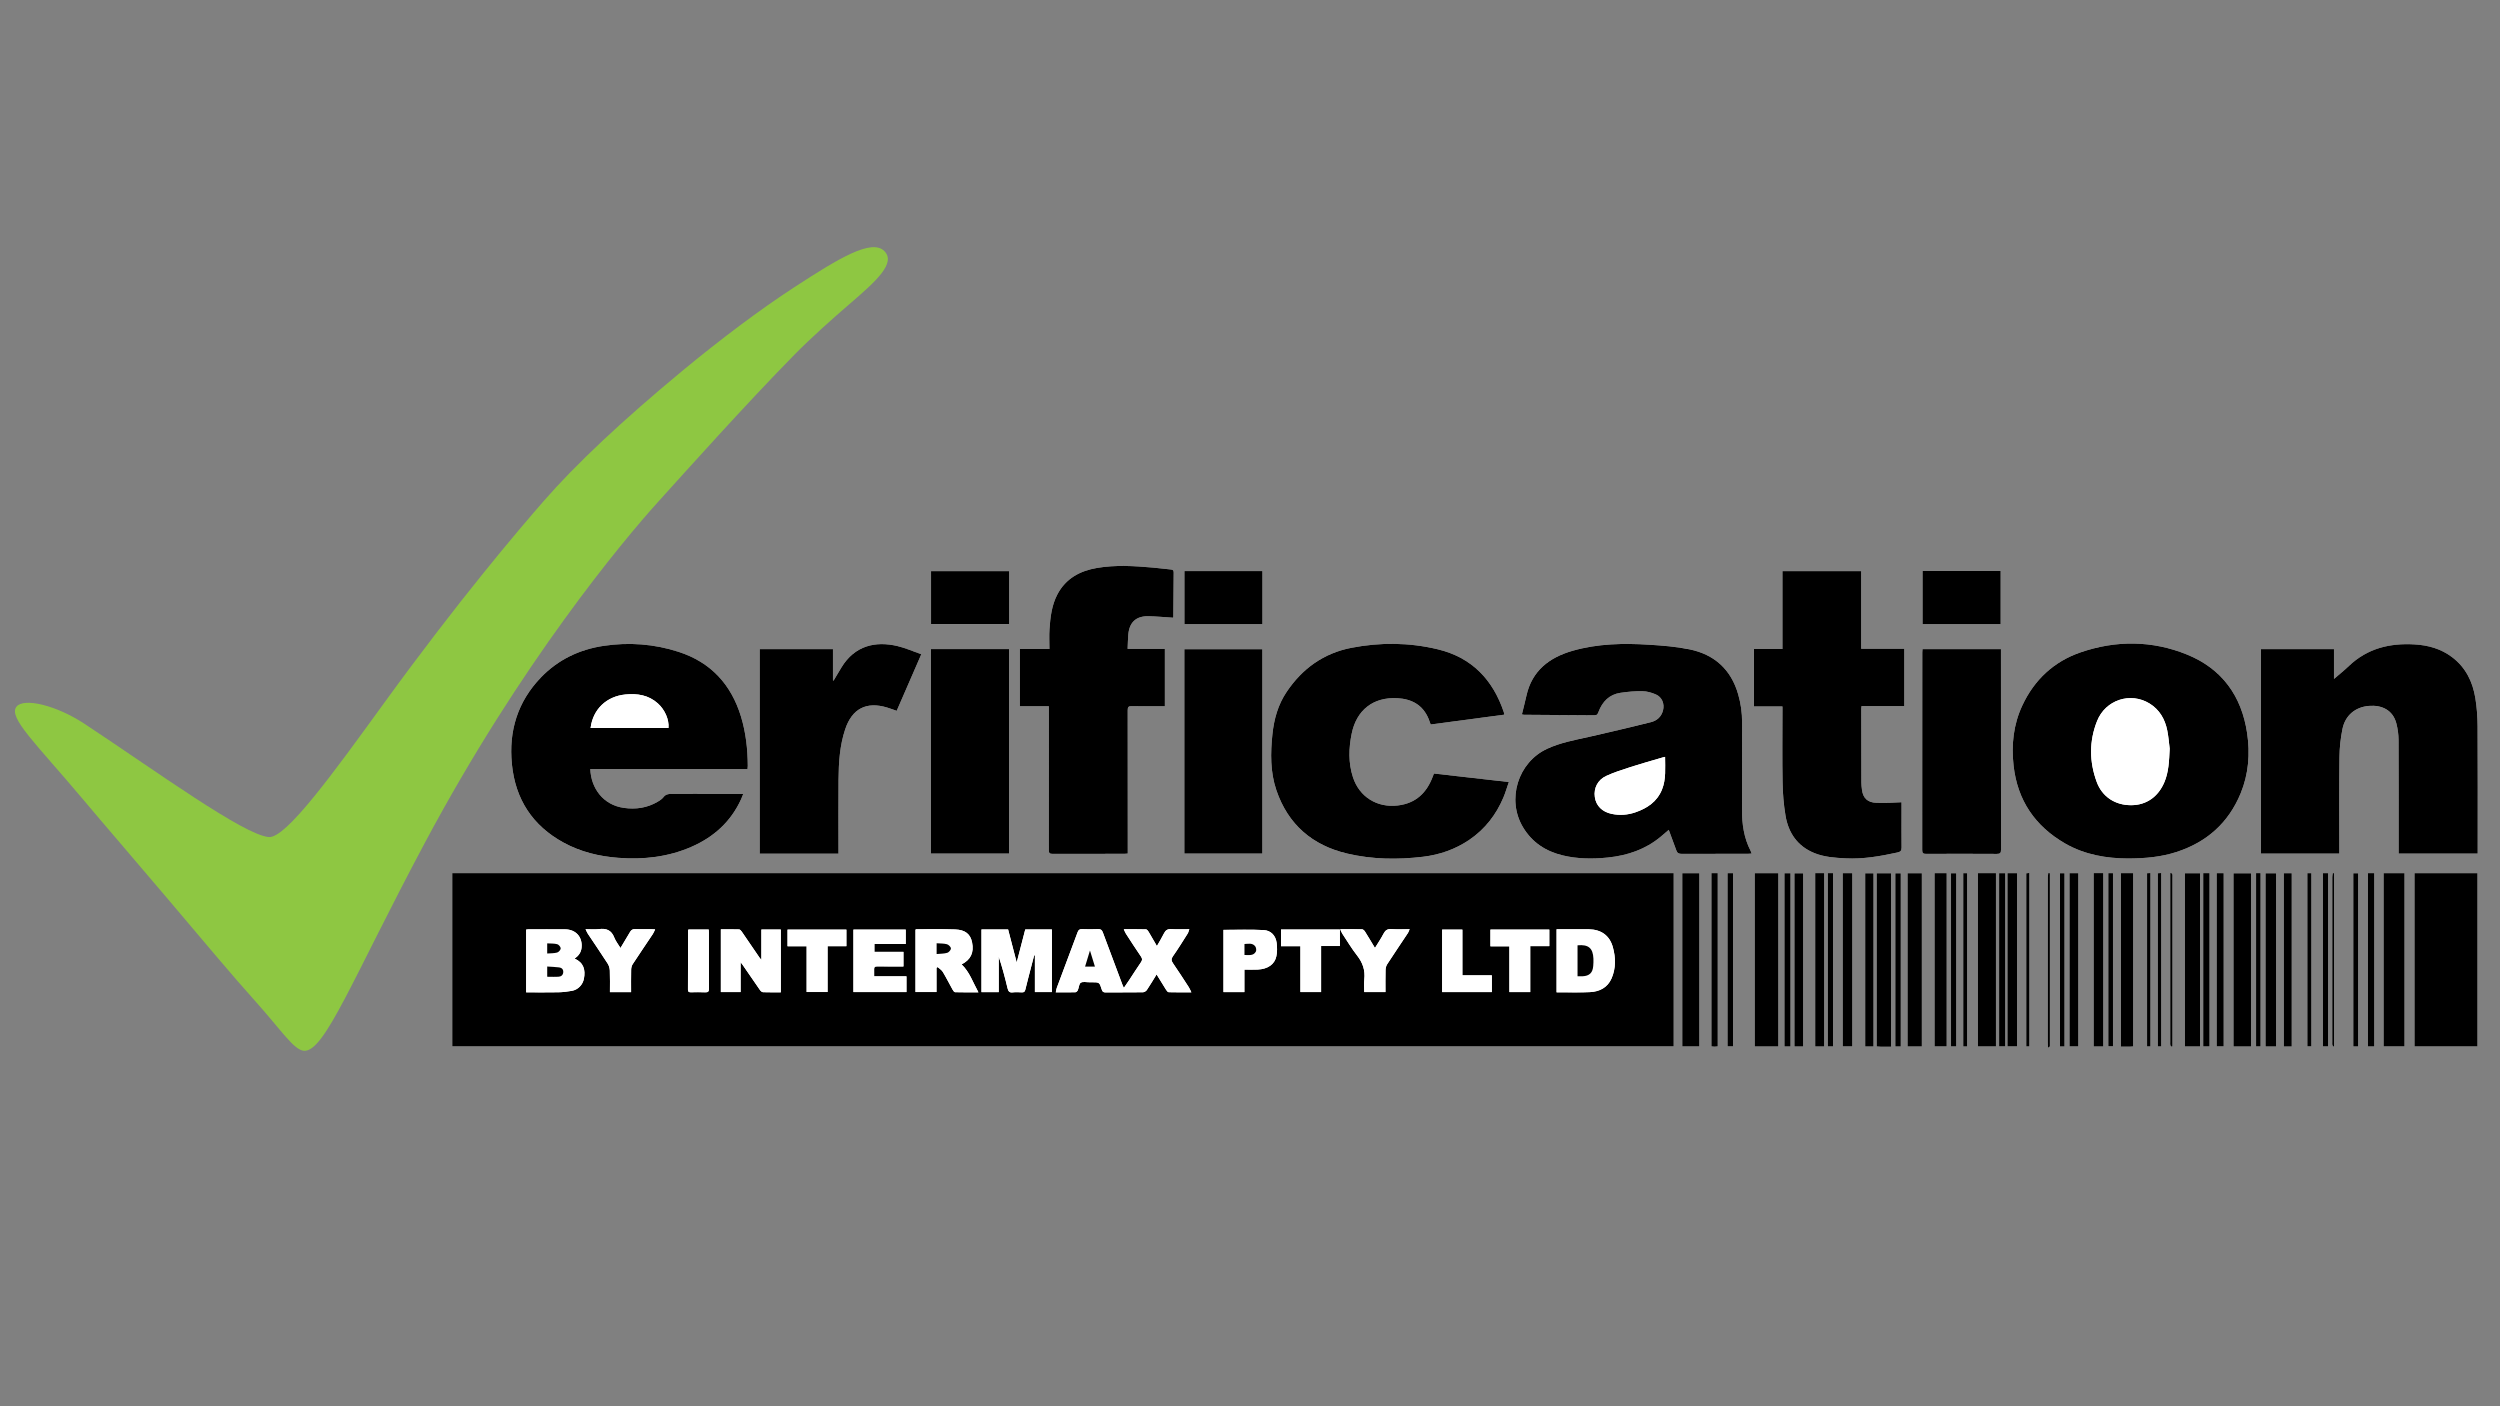 <?xml version="1.0" encoding="UTF-8"?>
<svg id="Layer_2" data-name="Layer 2" xmlns="http://www.w3.org/2000/svg" viewBox="0 0 1920 1080">
  <rect x="0" y="0" width="1920" height="1080" fill="#808080" stroke="none"/>
  <defs>
    <style>
      .cls-1 {
        fill: #8ec742;
      }

      .cls-1, .cls-2, .cls-3 {
        stroke-width: 0px;
      }

      .cls-2 {
        fill: #000;
      }

      .cls-3 {
        fill: #fff;
      }
    </style>
  </defs>
  <g>
    <path class="cls-3" d="M347.32,670.59v133.06h938.08v-133.06H347.32ZM1168.82,548.63c.8.17,1.15.31,1.5.31,18.08.13,36.15.22,54.23.4,1.98.02,2.51-1.07,3.07-2.56,2.96-7.93,8.25-13.42,16.87-14.7,5.61-.83,11.34-1.34,17-1.25,3.44.06,7.04,1.12,10.24,2.51,4.7,2.05,6.76,7.24,5.46,12.22-1.28,4.91-4.65,7.91-9.4,9.08-15.78,3.87-31.58,7.73-47.44,11.26-10.86,2.42-21.81,4.4-32.03,9.09-22.57,10.36-31.44,39.04-18.62,60.39,7,11.66,17.47,18.44,30.49,21.57,11.43,2.75,23.01,2.82,34.61,1.63,15.01-1.54,28.85-6.18,40.62-16,2.19-1.82,4.33-3.69,6.17-5.26,2,5.4,4,10.67,5.9,15.98.72,2.01,2.01,2.47,4.05,2.46,16.96-.08,33.91-.04,50.87-.05.88,0,1.75-.1,2.85-.17-.35-.93-.52-1.55-.81-2.11-5.18-9.98-6.65-20.7-6.61-31.78.08-22.28-.05-44.57.07-66.85.04-7.37-.98-14.51-3.01-21.57-5.49-19.11-18.29-30.63-37.45-34.56-10.21-2.09-20.74-2.91-31.17-3.55-19.68-1.21-39.38-.83-58.49,4.65-17.77,5.1-31.17,15.18-35.48,34.41-1.07,4.8-2.31,9.56-3.5,14.44ZM1842.16,655.59h60.72c0-1.24,0-2.33,0-3.42,0-31.47.1-62.93-.08-94.4-.04-7.17-.57-14.42-1.71-21.49-2.04-12.65-7.38-23.67-17.94-31.61-8.53-6.42-18.31-9.15-28.8-9.75-18.97-1.08-36.21,3.03-50.4,16.58-3.82,3.64-7.98,6.93-11.45,9.93v-22.87h-56.04v157.01h60.16c0-1.23,0-2.33,0-3.43,0-23.6-.17-47.2.1-70.8.08-7.15.88-14.39,2.29-21.4,2.1-10.43,9.81-16.94,20.42-17.79,9.49-.76,18.32,2.94,21.03,13.62,1.02,4.04,1.62,8.29,1.64,12.45.14,27.91.07,55.81.07,83.72,0,1.12,0,2.23,0,3.66ZM574.11,590.62c.08-1.05.18-1.69.18-2.33-.07-12.87-1.45-25.6-5.21-37.93-7.52-24.66-23.16-41.71-47.94-49.74-18.73-6.07-37.98-7.5-57.41-4.62-18.65,2.77-35.07,10.55-48.25,24.24-17.93,18.62-24.85,41.11-22.34,66.61,2.66,26.99,15.79,47.23,39.69,60.28,13.11,7.16,27.3,10.57,42.11,11.7,19.42,1.48,38.31-.65,56.29-8.55,17.08-7.51,30.11-19.3,37.93-36.46.56-1.22,1.01-2.48,1.65-4.04-1.54,0-2.56,0-3.58,0-17.24,0-34.48.05-51.71-.05-2.52-.01-4.39.44-6.02,2.55-1.1,1.43-2.77,2.52-4.36,3.45-8.06,4.75-16.82,6.03-25.98,4.75-16.1-2.26-25.28-15.29-25.81-29.85h120.76ZM1634.01,659.32c13.98-.02,25.96-1.23,37.56-5,23.21-7.54,39.89-22.34,49.23-44.99,6.14-14.9,7.33-30.51,4.98-46.31-4.24-28.49-19.3-49.39-46.08-60.29-26.78-10.9-54.49-11.1-81.81-1.72-20.57,7.07-35.52,21.06-44.76,40.83-6.84,14.64-8.46,30.15-6.71,46.05,2.95,26.73,16.52,46.63,39.68,59.95,15.35,8.83,32.3,11.4,47.91,11.48ZM1155.16,548.89c-.08-.78-.04-1.35-.2-1.85-8.41-25.03-24.6-42.09-50.73-48.37-21.95-5.27-44.16-5.45-66.31-1.16-21.41,4.15-37.78,15.99-49.84,33.94-6.56,9.77-9.63,20.8-10.85,32.37-1.53,14.53-1.71,29.14,3.03,43.07,8.93,26.27,27.58,42.38,54.46,48.67,19.13,4.47,38.59,4.77,58.06,2.45,12.92-1.54,24.95-5.73,35.75-13.09,12.01-8.18,20.54-19.24,26.14-32.57,1.56-3.72,2.69-7.63,4.11-11.74-19.59-2.23-38.53-4.38-57.51-6.54-.31.8-.55,1.39-.77,2-4.67,12.69-13.03,20.87-27,22.53-15.84,1.88-29.49-6.53-34.43-21.68-3.6-11.05-3.27-22.3-.96-33.54,3.72-18.08,16.53-28.09,34.88-27.17,11.16.56,19.78,5.16,24.22,15.98.56,1.36,1.02,2.75,1.56,4.22,18.84-2.51,37.55-5.01,56.39-7.52ZM1368.9,498.42h-21.88v44.12h21.88c0,1.43,0,2.55,0,3.66,0,18.26-.23,36.52.1,54.77.15,8.48.85,17.03,2.25,25.38,2.24,13.35,9.24,23.59,22.2,28.82,7.65,3.09,15.82,3.62,23.97,4.04,13.51.69,26.65-1.63,39.76-4.5,2.32-.51,3.25-1.36,3.22-3.8-.12-8.61-.04-17.23-.04-25.84,0-2.97,0-5.93,0-8.96-3.45.16-6.61.37-9.78.44-3.18.07-6.37.08-9.56-.01-6.61-.21-10.21-3.48-11.04-9.98-.24-1.85-.45-3.72-.46-5.59-.06-18.82-.07-37.64-.08-56.46,0-.63.1-1.25.19-2.2h32.85v-44.1h-33.12v-59.59h-60.47v59.79ZM805.51,542.39c0,1.56,0,2.76,0,3.95,0,35.48.02,70.97-.05,106.45,0,2.31.59,3.01,2.96,3,18.36-.09,36.72-.05,55.08-.06.81,0,1.62-.11,2.62-.17v-3.85c0-35.39.02-70.78-.05-106.17,0-2.38.49-3.28,3.07-3.2,6.27.19,12.55.06,18.83.06h6.64v-44.09h-28.6c.18-3.92.21-7.55.54-11.14.84-9.25,6-14.06,15.3-13.9,6.33.1,12.65.73,19.1,1.14.02-.08.16-.44.16-.79.09-11.32.13-22.65.28-33.97.02-1.84-.9-2.15-2.37-2.3-4.56-.45-9.11-1.05-13.67-1.45-14.28-1.25-28.58-2.15-42.82.27-13.16,2.24-24.08,8.1-30.5,20.4-4.33,8.3-5.38,17.46-6.02,26.61-.34,4.92-.06,9.88-.06,15.23h-22.73v43.98h22.29ZM583.43,498.53v157.06h60.52c0-1.13,0-2.13,0-3.14,0-17.88-.11-35.77.04-53.65.11-13.11.91-26.19,5.12-38.77,5.29-15.8,16.29-21.45,32.18-16.64,2.39.72,4.73,1.62,7.36,2.53,6.23-14.33,12.4-28.51,18.9-43.45-6.36-2.22-12.27-4.89-18.46-6.34-16.58-3.87-32.64-.5-42.92,16.54-2,3.32-3.99,6.66-5.98,9.99-.16-.02-.33-.04-.49-.05v-24.08h-56.28ZM1476.45,498.53c-.06.99-.15,1.81-.15,2.63,0,50.57.01,101.14-.06,151.71,0,2.42.79,2.93,3.04,2.92,18.08-.08,36.17-.1,54.25.02,2.63.02,3.25-.76,3.24-3.3-.07-50.29-.05-100.58-.05-150.86,0-1,0-2,0-3.11h-60.28ZM715,498.5v157.05h59.93v-157.05h-59.93ZM909.58,655.55h59.91v-156.95h-59.91v156.95ZM1854.32,670.6v133.06h48.4v-133.06h-48.4ZM1476.51,438.53v40.76h60v-40.76h-60ZM1365.77,803.69v-133.08h-18.15v133.08h18.15ZM775.05,438.64h-60.01v40.63h60.01v-40.63ZM909.63,438.59v40.66h59.92v-40.66h-59.92ZM1830.59,670.6v133.05h16.09v-133.05h-16.09ZM1728.8,803.72v-133.03h-13.5v133.03h13.5ZM1519.02,670.57v133.11h13.87v-133.11h-13.87ZM1305.11,670.63h-13.13v133.03h13.13v-133.03ZM1689.63,803.69v-133.03h-11.63v133.03h11.63ZM1452.36,803.87v-133.21h-11.09v133.03c1.08.07,1.99.16,2.9.17,2.69.02,5.38,0,8.19,0ZM1475.98,803.7v-133.05h-11v133.05h11ZM1628.85,670.55v133.31c2.41,0,4.64.01,6.86,0,.82,0,1.64-.1,2.56-.16v-133.14h-9.42ZM1485.72,670.58v133.07h9.34v-133.07h-9.34ZM1748.05,803.72v-133.04h-8.14v133.04h8.14ZM1607.92,670.54v133.16h7.42v-133.16h-7.42ZM1415.19,670.59v133.07h7.39v-133.07h-7.39ZM1541.7,670.59v133.07h7.39v-133.07h-7.39ZM1384.83,803.72v-133.03h-6.72v133.03h6.72ZM1394.07,670.56v133.14h6.92v-133.14h-6.92ZM1589.36,670.6v133.05h6.8v-133.05h-6.8ZM1438.87,803.71v-133.01h-6.4v133.01h6.4ZM1760.06,803.74v-133.11h-6.11v133.11h6.11ZM1702.39,670.59v133.05h5.41v-133.05h-5.41ZM1692.06,670.57v133.11h4.88v-133.11h-4.88ZM1375.13,803.7v-133.05h-4.69v133.05h4.69ZM1314.35,670.57v133.11c.88.07,1.61.18,2.34.18.82,0,1.63-.11,2.54-.18v-133.1h-4.88ZM1535.31,670.61v133.03h4.75v-133.03h-4.75ZM1818.56,670.57v133.12h4.89v-133.12h-4.89ZM1784.03,670.58v133.07h3.98v-133.07h-3.98ZM1459.8,803.71v-133.02h-4.21v133.02h4.21ZM1403.74,670.56v133.12h4.01v-133.12h-4.01ZM1502.42,803.68v-133.02h-4.04v133.02h4.04ZM1326.73,670.59v133.04h4.22v-133.04h-4.22ZM1585.56,803.71v-133.07h-3.51v133.07h3.51ZM1732.66,670.56v133.12h3.48v-133.12h-3.48ZM1811.09,803.69v-133.02h-3.77v133.02h3.77ZM1619.17,670.58v133.03h3.6v-133.03h-3.6ZM1772.03,670.6v133.04h3.12v-133.04h-3.12ZM1507.76,803.7h3.03v-133.1h-3.03v133.1ZM1558.59,803.69v-133.27c-.97.11-1.74.19-2.44.27v133h2.44ZM1651.57,803.66v-133.16c-1,.05-1.78.08-2.63.12v133.04h2.63ZM1659.85,803.66v-133.19c-.99.06-1.78.11-2.67.17v133.02h2.67ZM1667.39,670.34c-.22.09-.44.19-.66.28v3.29c0,42.12,0,84.25,0,126.37,0,.84-.09,1.71.08,2.52.09.43.65.76,1,1.13.22-.09.45-.19.67-.28v-3.01c0-42.31,0-84.62,0-126.93,0-.75.1-1.53-.08-2.23-.11-.43-.66-.76-1.01-1.13ZM1574.32,670.67c-.4-.09-.8-.19-1.2-.28-.15,1.16-.43,2.32-.43,3.49-.02,42.14-.02,84.28-.02,126.42,0,.84.01,1.69.07,2.52.04.66.16,1.32.24,1.98.45-.38.89-.77,1.34-1.15v-132.97ZM1792.55,670.64c-.32-.06-.65-.12-.97-.18-.14,1.04-.39,2.08-.39,3.12-.02,42.33-.02,84.66-.02,126.99,0,.66-.09,1.33.05,1.96.11.47.52.87.79,1.3.18-.08.36-.15.54-.23v-132.97Z"/>
    <path class="cls-2" d="M347.32,670.59h938.08v133.06H347.32v-133.06ZM810.83,762.12c5.35,0,10.21.06,15.07-.07.66-.02,1.57-.88,1.87-1.57.85-1.93.87-4.85,2.27-5.75,1.61-1.03,4.34-.32,6.58-.36.56-.01,1.12,0,1.69,0,6.03,0,6.09-.02,7.84,5.6.5,1.6,1.16,2.22,2.92,2.21,9.55-.09,19.11,0,28.66-.12,1.04-.01,2.44-.84,3.04-1.72,2.59-3.85,4.94-7.86,7.5-12,2.48,4.04,4.79,7.88,7.2,11.66.52.81,1.35,1.99,2.07,2.01,5.57.17,11.15.09,17.44.09-.84-1.68-1.29-2.86-1.96-3.9-3.97-6.11-7.9-12.25-12.04-18.25-1.39-2.01-1.7-3.39-.14-5.6,3.98-5.65,7.6-11.55,11.3-17.39.54-.85.74-1.93,1.26-3.33-4.97,0-9.37.22-13.73-.08-3-.21-4.6.92-5.84,3.5-1.51,3.13-3.38,6.09-5.32,9.52-2.29-3.98-4.25-7.47-6.32-10.89-.48-.8-1.34-1.92-2.05-1.94-5.49-.16-10.98-.09-17.08-.09.72,1.51,1.07,2.53,1.65,3.41,3.81,5.88,7.6,11.78,11.56,17.55,1.16,1.69,1.09,2.84-.05,4.47-3.04,4.37-5.86,8.89-8.8,13.33-1.35,2.04-2.76,4.04-4.29,6.29-.45-.94-.72-1.43-.92-1.95-5.08-13.53-10.19-27.05-15.2-40.61-.69-1.86-1.55-2.66-3.62-2.57-4.11.17-8.25.17-12.36,0-1.96-.08-2.79.68-3.43,2.41-5.29,14.26-10.67,28.49-15.99,42.74-.35.93-.45,1.95-.77,3.4ZM767.02,761.96v-27.31c2.67,8.04,4.82,16.12,6.76,24.24.55,2.32,1.32,3.58,4,3.26,2.3-.28,4.68-.15,7.01-.02,1.65.1,2.33-.6,2.67-2.11.66-2.92,1.43-5.8,2.18-8.7,1.52-5.89,3.07-11.77,4.6-17.66.19.03.37.06.56.09v28.14h13.05v-48.08h-20.45c-2.15,8.3-4.27,16.49-6.57,25.38-2.33-8.94-4.47-17.19-6.6-25.35h-20.45v48.12h13.24ZM599.66,762.09v-48.22h-14.91v23.33c-.68-.81-1.06-1.19-1.35-1.62-4.58-6.71-9.14-13.44-13.76-20.13-.48-.7-1.3-1.62-1.98-1.64-4.65-.15-9.3-.08-14.04-.08v48.16h15.16v-22.94c.74.97,1.1,1.39,1.41,1.84,4.49,6.54,8.96,13.1,13.51,19.6.52.74,1.49,1.59,2.29,1.62,4.47.16,8.95.08,13.68.08ZM441.31,736.2c3.03-2.14,4.9-4.72,5.3-8.17.95-8.26-4.26-14.22-12.61-14.29-9.45-.08-18.9-.02-28.36,0-.53,0-1.05.12-1.56.19v48.19c8.41,0,16.62.11,24.82-.05,3.44-.07,6.9-.49,10.29-1.1,4.76-.85,8.37-4.67,9.26-9.35,1.27-6.71-.12-12.25-7.15-15.41ZM738.51,740.65c7.07-3.64,9.61-9.08,8.05-16.88-1.27-6.35-5.18-9.67-13.01-9.94-9.92-.34-19.85-.14-29.78-.15-.24,0-.48.21-.67.31v47.9h16.12v-18.59l.89-.6c1.35,1.23,3.07,2.24,3.97,3.74,2.65,4.39,4.93,8.99,7.44,13.47.47.84,1.28,2.08,1.96,2.1,5.66.17,11.33.1,17.95.1-4.28-7.72-6.71-15.51-12.92-21.45ZM1195.45,762.1c.99,0,1.82,0,2.64,0,7.67-.03,15.35.22,23-.16,7.35-.36,13.5-3.47,16.59-10.53,3.38-7.74,3.21-15.93,1.02-23.9-2.49-9.05-8.97-13.64-18.4-13.82-3.64-.07-7.28,0-10.92,0-4.65,0-9.29,0-13.92,0v48.4ZM695.59,713.93h-40.15v47.96h40.73v-12.07h-24.82c0-2.11.05-3.79-.01-5.47-.06-1.54.53-2.18,2.13-2.15,3.28.08,6.56.02,9.83.02,3.53,0,7.06,0,10.55,0v-11.19h-22.31v-6.04h24.06v-11.07ZM939.62,714.15v47.77h16.06v-17.28c3.58,0,6.93.13,10.26-.03,7.66-.36,13-3.96,14.3-10.24.68-3.3.66-6.89.22-10.26-.74-5.63-4.42-9.52-9.93-9.82-10.23-.55-20.52-.16-30.92-.16ZM476.53,728.07c-1.8-2.97-3.74-5.35-4.78-8.07-2.17-5.67-6.12-7.18-11.76-6.45-3.16.41-6.42.07-10.28.07.81,1.62,1.2,2.64,1.78,3.52,5.07,7.62,10.24,15.18,15.2,22.87.99,1.53,1.59,3.56,1.66,5.39.21,5.48.08,10.97.08,16.55h16.25c0-5.85-.07-11.53.05-17.21.03-1.41.38-3.01,1.13-4.17,5.1-7.8,10.35-15.5,15.52-23.25.63-.94,1.03-2.04,1.77-3.56-1.47-.07-2.37-.14-3.26-.14-4.02-.01-8.06.12-12.07-.06-1.99-.09-3.07.69-4,2.31-2.28,3.96-4.68,7.85-7.28,12.2ZM1082.6,713.62c-5.16,0-9.56.23-13.93-.08-3.07-.22-4.72.85-6.1,3.51-1.9,3.68-4.26,7.13-6.61,10.98-2.71-4.49-5.11-8.58-7.64-12.59-.48-.76-1.43-1.71-2.19-1.74-5.41-.15-10.83-.08-16.88-.08.71,1.48,1.08,2.57,1.7,3.51,3.71,5.61,7.16,11.42,11.3,16.7,4.33,5.53,6.34,11.38,5.54,18.36-.37,3.19-.06,6.47-.06,9.72h16.3c0-5.79-.09-11.38.06-16.97.04-1.49.46-3.17,1.26-4.4,5.24-8.07,10.65-16.03,15.97-24.06.47-.71.7-1.57,1.28-2.88ZM635.57,726.67h14.46v-12.71h-45.2v12.77h14.66v35.15h16.08v-35.21ZM1189.88,713.92h-45.23v12.85h14.56v35.16h16.01v-35.31h14.65v-12.7ZM998.72,726.68v35.22h15.88v-35.35h14.44v-12.68h-45.23v12.81h14.91ZM1145.73,749.04h-22.62v-35.1h-15.55v47.98h38.17v-12.89ZM528.71,713.87c-.15.42-.27.59-.27.76-.03,15.15-.04,30.29-.09,45.44,0,1.66.75,2.03,2.24,2,3.65-.07,7.3-.16,10.94.03,2.38.12,2.98-.71,2.96-3-.1-14.21-.05-28.42-.06-42.63,0-.82-.09-1.63-.14-2.59h-15.58Z"/>
    <path class="cls-2" d="M1168.82,548.63c1.19-4.88,2.42-9.64,3.5-14.44,4.3-19.23,17.7-29.31,35.48-34.41,19.11-5.48,38.81-5.87,58.49-4.65,10.43.64,20.96,1.46,31.17,3.55,19.16,3.93,31.97,15.45,37.45,34.56,2.03,7.05,3.05,14.2,3.01,21.57-.12,22.28.01,44.57-.07,66.85-.04,11.09,1.43,21.81,6.61,31.78.29.56.46,1.18.81,2.11-1.1.07-1.97.17-2.85.17-16.96,0-33.92-.03-50.87.05-2.05,0-3.33-.46-4.05-2.46-1.9-5.31-3.9-10.58-5.9-15.98-1.83,1.57-3.98,3.44-6.17,5.26-11.77,9.81-25.61,14.45-40.62,16-11.61,1.19-23.19,1.12-34.61-1.63-13.02-3.13-23.49-9.91-30.49-21.57-12.82-21.35-3.95-50.02,18.62-60.39,10.22-4.69,21.16-6.67,32.03-9.09,15.86-3.54,31.66-7.39,47.44-11.26,4.75-1.17,8.12-4.17,9.4-9.08,1.3-4.98-.76-10.17-5.46-12.22-3.19-1.39-6.8-2.45-10.24-2.51-5.66-.1-11.39.41-17,1.25-8.61,1.28-13.9,6.77-16.87,14.7-.56,1.5-1.08,2.58-3.07,2.56-18.08-.19-36.15-.27-54.23-.4-.35,0-.7-.14-1.5-.31ZM1278.79,581.27c-.9.23-1.61.38-2.31.59-8.05,2.38-16.14,4.63-24.12,7.2-6.3,2.03-12.65,4.05-18.65,6.8-6.73,3.08-9.83,9.48-8.88,16.27.93,6.67,5.62,11.4,12.95,12.93,6.18,1.29,12.33.83,18.26-1.22,9.05-3.13,16.61-8.18,20.37-17.47,3.25-8.05,2.36-16.52,2.38-25.1Z"/>
    <path class="cls-2" d="M1842.16,655.59c0-1.42,0-2.54,0-3.66,0-27.91.07-55.81-.07-83.72-.02-4.16-.62-8.42-1.64-12.45-2.7-10.68-11.53-14.38-21.03-13.62-10.61.85-18.32,7.36-20.42,17.79-1.41,7.01-2.21,14.25-2.29,21.4-.28,23.6-.1,47.2-.1,70.8,0,1.1,0,2.2,0,3.43h-60.16v-157.01h56.04v22.87c3.48-3,7.64-6.29,11.45-9.93,14.19-13.55,31.43-17.67,50.4-16.58,10.49.6,20.28,3.33,28.8,9.75,10.55,7.94,15.9,18.97,17.94,31.61,1.14,7.08,1.67,14.32,1.71,21.49.18,31.46.08,62.93.08,94.4,0,1.09,0,2.19,0,3.42h-60.72Z"/>
    <path class="cls-2" d="M574.11,590.62h-120.76c.53,14.56,9.71,27.59,25.81,29.85,9.17,1.29,17.92,0,25.98-4.75,1.59-.94,3.26-2.03,4.36-3.45,1.63-2.11,3.5-2.56,6.02-2.55,17.24.1,34.48.05,51.71.05,1.02,0,2.04,0,3.58,0-.63,1.56-1.09,2.82-1.65,4.04-7.82,17.16-20.85,28.95-37.93,36.46-17.97,7.9-36.87,10.03-56.29,8.55-14.81-1.13-29-4.54-42.11-11.7-23.9-13.05-37.03-33.29-39.69-60.28-2.51-25.49,4.41-47.99,22.34-66.61,13.18-13.69,29.6-21.47,48.25-24.24,19.43-2.89,38.68-1.45,57.41,4.62,24.78,8.02,40.42,25.08,47.94,49.74,3.76,12.34,5.14,25.06,5.21,37.93,0,.64-.1,1.28-.18,2.33ZM453.57,559.12h59.81c.63-6.38-2.78-14.12-8.19-18.94-7.17-6.39-15.69-7.71-24.87-6.81-14.5,1.42-24.95,11.33-26.74,25.75Z"/>
    <path class="cls-2" d="M1634.01,659.32c-15.62-.08-32.56-2.65-47.91-11.48-23.16-13.32-36.73-33.22-39.68-59.95-1.75-15.9-.13-31.41,6.71-46.05,9.24-19.77,24.19-33.76,44.76-40.83,27.32-9.38,55.02-9.18,81.81,1.72,26.78,10.9,41.84,31.8,46.08,60.29,2.35,15.8,1.16,31.41-4.98,46.31-9.34,22.64-26.02,37.45-49.23,44.99-11.6,3.77-23.58,4.98-37.56,5ZM1666.3,574.91c-.44-3.4-.82-8.74-1.85-13.94-1.73-8.67-5.97-15.99-13.65-20.69-14.62-8.96-33.7-2.81-40.21,13.43-6.18,15.41-6.03,31.34-.28,46.88,4.26,11.5,14.29,17.81,26.34,17.8,11.73-.01,20.9-6.39,25.68-17.87,3.16-7.59,3.54-15.62,3.98-25.59Z"/>
    <path class="cls-2" d="M1155.16,548.89c-18.84,2.51-37.55,5.01-56.39,7.52-.54-1.47-1.01-2.87-1.56-4.22-4.43-10.82-13.06-15.42-24.22-15.98-18.35-.92-31.16,9.09-34.88,27.17-2.31,11.25-2.64,22.49.96,33.54,4.94,15.15,18.59,23.57,34.43,21.68,13.97-1.66,22.33-9.84,27-22.53.22-.6.46-1.2.77-2,18.98,2.16,37.92,4.31,57.51,6.54-1.43,4.11-2.55,8.02-4.11,11.74-5.6,13.32-14.13,24.38-26.14,32.57-10.8,7.36-22.82,11.55-35.75,13.09-19.47,2.32-38.92,2.03-58.06-2.45-26.89-6.29-45.53-22.4-54.46-48.67-4.74-13.93-4.56-28.54-3.03-43.07,1.22-11.57,4.29-22.59,10.85-32.37,12.06-17.96,28.43-29.79,49.84-33.94,22.15-4.29,44.36-4.12,66.31,1.16,26.14,6.28,42.32,23.35,50.73,48.37.17.5.12,1.07.2,1.85Z"/>
    <path class="cls-2" d="M1368.9,498.42v-59.79h60.47v59.59h33.12v44.1h-32.85c-.08.95-.19,1.57-.19,2.2.01,18.82.03,37.64.08,56.46,0,1.86.22,3.73.46,5.59.83,6.5,4.43,9.78,11.04,9.98,3.18.1,6.37.09,9.56.01,3.17-.07,6.33-.28,9.78-.44,0,3.02,0,5.99,0,8.96,0,8.61-.07,17.23.04,25.84.03,2.44-.9,3.29-3.22,3.8-13.11,2.87-26.25,5.19-39.76,4.5-8.16-.42-16.33-.96-23.97-4.04-12.97-5.23-19.97-15.47-22.2-28.82-1.4-8.36-2.1-16.91-2.25-25.38-.33-18.25-.1-36.51-.1-54.77,0-1.12,0-2.23,0-3.66h-21.88v-44.12h21.88Z"/>
    <path class="cls-2" d="M805.51,542.39h-22.29v-43.98h22.73c0-5.35-.28-10.31.06-15.23.64-9.16,1.69-18.31,6.02-26.61,6.42-12.3,17.35-18.16,30.5-20.4,14.24-2.42,28.54-1.52,42.82-.27,4.56.4,9.11,1.01,13.67,1.45,1.48.15,2.4.46,2.37,2.3-.15,11.32-.19,22.65-.28,33.97,0,.36-.14.71-.16.79-6.46-.4-12.78-1.03-19.1-1.14-9.3-.15-14.46,4.65-15.3,13.9-.33,3.59-.36,7.22-.54,11.14h28.6v44.09h-6.64c-6.28,0-12.56.13-18.83-.06-2.58-.08-3.07.81-3.07,3.2.07,35.39.05,70.78.05,106.17v3.85c-.99.07-1.81.17-2.62.17-18.36,0-36.72-.03-55.08.06-2.37.01-2.96-.7-2.96-3,.07-35.48.05-70.97.05-106.45,0-1.19,0-2.39,0-3.95Z"/>
    <path class="cls-2" d="M583.43,498.53h56.28v24.08c.16.02.33.04.49.05,1.99-3.33,3.97-6.66,5.98-9.99,10.28-17.04,26.34-20.41,42.92-16.54,6.19,1.45,12.1,4.11,18.46,6.34-6.5,14.95-12.66,29.12-18.9,43.45-2.63-.91-4.97-1.8-7.36-2.53-15.9-4.81-26.89.84-32.18,16.64-4.21,12.58-5.01,25.65-5.12,38.77-.15,17.88-.04,35.76-.04,53.65,0,1,0,2.01,0,3.14h-60.52v-157.06Z"/>
    <path class="cls-2" d="M1476.45,498.53h60.28c0,1.11,0,2.11,0,3.11,0,50.29-.02,100.58.05,150.86,0,2.54-.61,3.31-3.24,3.3-18.08-.12-36.17-.1-54.25-.02-2.25.01-3.05-.5-3.04-2.92.07-50.57.05-101.14.06-151.71,0-.82.09-1.64.15-2.63Z"/>
    <path class="cls-2" d="M715,498.5h59.93v157.05h-59.93v-157.05Z"/>
    <path class="cls-2" d="M909.58,655.55v-156.95h59.91v156.95h-59.91Z"/>
    <path class="cls-2" d="M1854.32,670.6h48.4v133.06h-48.4v-133.06Z"/>
    <path class="cls-2" d="M1476.51,438.53h60v40.76h-60v-40.76Z"/>
    <path class="cls-2" d="M1365.77,803.69h-18.15v-133.08h18.15v133.08Z"/>
    <path class="cls-2" d="M775.05,438.64v40.63h-60.01v-40.63h60.01Z"/>
    <path class="cls-2" d="M909.63,438.59h59.92v40.66h-59.92v-40.66Z"/>
    <path class="cls-2" d="M1830.59,670.6h16.09v133.05h-16.09v-133.05Z"/>
    <path class="cls-2" d="M1728.8,803.72h-13.5v-133.03h13.5v133.03Z"/>
    <path class="cls-2" d="M1519.02,670.57h13.87v133.11h-13.87v-133.11Z"/>
    <path class="cls-2" d="M1305.11,670.63v133.03h-13.13v-133.03h13.13Z"/>
    <path class="cls-2" d="M1689.63,803.69h-11.63v-133.03h11.63v133.03Z"/>
    <path class="cls-2" d="M1452.36,803.87c-2.81,0-5.5.01-8.19,0-.91,0-1.82-.1-2.9-.17v-133.03h11.09v133.21Z"/>
    <path class="cls-2" d="M1475.98,803.7h-11v-133.05h11v133.05Z"/>
    <path class="cls-2" d="M1628.85,670.55h9.42v133.14c-.91.06-1.73.15-2.56.16-2.23.02-4.46,0-6.86,0v-133.31Z"/>
    <path class="cls-2" d="M1485.72,670.58h9.34v133.07h-9.34v-133.07Z"/>
    <path class="cls-2" d="M1748.05,803.72h-8.14v-133.04h8.14v133.04Z"/>
    <path class="cls-2" d="M1607.92,670.54h7.42v133.16h-7.42v-133.16Z"/>
    <path class="cls-2" d="M1415.19,670.59h7.39v133.07h-7.39v-133.07Z"/>
    <path class="cls-2" d="M1541.7,670.59h7.39v133.07h-7.39v-133.07Z"/>
    <path class="cls-2" d="M1384.83,803.72h-6.72v-133.03h6.72v133.03Z"/>
    <path class="cls-2" d="M1394.07,670.56h6.92v133.14h-6.92v-133.14Z"/>
    <path class="cls-2" d="M1589.36,670.6h6.8v133.05h-6.8v-133.05Z"/>
    <path class="cls-2" d="M1438.87,803.71h-6.4v-133.01h6.4v133.01Z"/>
    <path class="cls-2" d="M1760.06,803.74h-6.11v-133.11h6.11v133.11Z"/>
    <path class="cls-2" d="M1702.39,670.59h5.41v133.05h-5.41v-133.05Z"/>
    <path class="cls-2" d="M1692.06,670.57h4.88v133.11h-4.88v-133.11Z"/>
    <path class="cls-2" d="M1375.13,803.7h-4.69v-133.05h4.69v133.05Z"/>
    <path class="cls-2" d="M1314.35,670.57h4.88v133.1c-.91.07-1.73.18-2.54.18-.73,0-1.45-.11-2.34-.18v-133.11Z"/>
    <path class="cls-2" d="M1535.31,670.61h4.75v133.03h-4.75v-133.03Z"/>
    <path class="cls-2" d="M1818.56,670.57h4.89v133.12h-4.89v-133.12Z"/>
    <path class="cls-2" d="M1784.03,670.58h3.98v133.07h-3.98v-133.07Z"/>
    <path class="cls-2" d="M1459.8,803.71h-4.21v-133.02h4.21v133.02Z"/>
    <path class="cls-2" d="M1403.74,670.56h4.01v133.12h-4.01v-133.12Z"/>
    <path class="cls-2" d="M1502.42,803.68h-4.04v-133.02h4.04v133.02Z"/>
    <path class="cls-2" d="M1326.73,670.59h4.22v133.04h-4.22v-133.04Z"/>
    <path class="cls-2" d="M1585.56,803.71h-3.51v-133.07h3.51v133.07Z"/>
    <path class="cls-2" d="M1732.66,670.56h3.48v133.12h-3.48v-133.12Z"/>
    <path class="cls-2" d="M1811.09,803.69h-3.77v-133.02h3.77v133.02Z"/>
    <path class="cls-2" d="M1619.17,670.58h3.6v133.03h-3.6v-133.03Z"/>
    <path class="cls-2" d="M1772.03,670.6h3.12v133.04h-3.12v-133.04Z"/>
    <path class="cls-2" d="M1507.76,803.7v-133.1h3.03v133.1h-3.03Z"/>
    <path class="cls-2" d="M1558.59,803.69h-2.44v-133c.7-.08,1.48-.16,2.44-.27v133.27Z"/>
    <path class="cls-2" d="M1651.57,803.66h-2.63v-133.04c.85-.04,1.63-.08,2.63-.12v133.16Z"/>
    <path class="cls-2" d="M1659.85,803.66h-2.67v-133.02c.89-.06,1.68-.11,2.67-.17v133.19Z"/>
    <path class="cls-2" d="M1667.39,670.34c.35.37.9.69,1.01,1.13.18.71.08,1.49.08,2.23,0,42.31,0,84.62,0,126.93v3.01c-.22.09-.45.19-.67.28-.35-.37-.91-.7-1-1.13-.17-.81-.08-1.67-.08-2.52,0-42.12,0-84.25,0-126.37v-3.29c.22-.09.44-.19.66-.28Z"/>
    <path class="cls-2" d="M1574.32,670.67v132.97c-.45.38-.89.77-1.34,1.15-.08-.66-.2-1.32-.24-1.98-.05-.84-.07-1.68-.07-2.52,0-42.14,0-84.28.02-126.42,0-1.16.28-2.32.43-3.49.4.09.8.19,1.2.28Z"/>
    <path class="cls-2" d="M1792.55,670.64v132.97c-.18.08-.36.15-.54.23-.27-.43-.68-.83-.79-1.3-.14-.63-.05-1.3-.05-1.96,0-42.33,0-84.66.02-126.99,0-1.04.25-2.08.39-3.12.32.06.65.12.97.18Z"/>
    <path class="cls-3" d="M810.83,762.12c.32-1.45.42-2.47.77-3.4,5.32-14.25,10.7-28.48,15.99-42.74.64-1.73,1.47-2.49,3.43-2.41,4.12.17,8.25.17,12.36,0,2.07-.09,2.93.71,3.62,2.57,5,13.56,10.11,27.08,15.2,40.61.19.52.47,1.01.92,1.95,1.54-2.25,2.94-4.25,4.29-6.29,2.94-4.44,5.77-8.96,8.8-13.33,1.13-1.63,1.2-2.79.05-4.47-3.96-5.78-7.75-11.68-11.56-17.55-.57-.88-.93-1.9-1.65-3.41,6.1,0,11.6-.07,17.08.09.71.02,1.57,1.14,2.05,1.94,2.07,3.42,4.03,6.91,6.32,10.89,1.94-3.43,3.81-6.39,5.32-9.52,1.24-2.58,2.84-3.7,5.84-3.5,4.36.3,8.76.08,13.73.08-.52,1.41-.72,2.48-1.26,3.33-3.7,5.84-7.32,11.75-11.3,17.39-1.56,2.21-1.25,3.59.14,5.6,4.14,6,8.07,12.14,12.04,18.25.67,1.04,1.13,2.22,1.96,3.9-6.28,0-11.86.07-17.44-.09-.72-.02-1.56-1.2-2.07-2.01-2.41-3.78-4.72-7.62-7.2-11.66-2.56,4.14-4.91,8.15-7.5,12-.59.88-1.99,1.7-3.04,1.72-9.55.13-19.11.03-28.66.12-1.76.02-2.42-.61-2.92-2.21-1.74-5.62-1.8-5.6-7.84-5.6-.56,0-1.12,0-1.69,0-2.24.04-4.98-.67-6.58.36-1.4.9-1.43,3.82-2.27,5.75-.3.69-1.22,1.55-1.87,1.57-4.85.13-9.71.07-15.07.07ZM837.09,729.99c-1.37,4.51-2.54,8.37-3.75,12.36h7.56c-1.27-4.11-2.43-7.89-3.81-12.36Z"/>
    <path class="cls-3" d="M767.02,761.96h-13.24v-48.12h20.45c2.12,8.16,4.27,16.41,6.6,25.35,2.3-8.89,4.42-17.07,6.57-25.38h20.45v48.08h-13.05v-28.14c-.19-.03-.37-.06-.56-.09-1.53,5.88-3.07,11.77-4.6,17.66-.75,2.89-1.52,5.78-2.18,8.7-.34,1.52-1.02,2.21-2.67,2.11-2.33-.13-4.7-.26-7.01.02-2.69.32-3.45-.94-4-3.26-1.94-8.13-4.09-16.21-6.76-24.24v27.31Z"/>
    <path class="cls-3" d="M599.66,762.09c-4.73,0-9.21.08-13.68-.08-.79-.03-1.77-.88-2.29-1.62-4.55-6.5-9.01-13.06-13.51-19.6-.31-.45-.67-.88-1.41-1.84v22.94h-15.16v-48.16c4.74,0,9.4-.07,14.04.08.69.02,1.5.95,1.98,1.64,4.62,6.69,9.17,13.42,13.76,20.13.29.43.67.81,1.35,1.62v-23.33h14.91v48.22Z"/>
    <path class="cls-3" d="M441.31,736.2c7.02,3.16,8.42,8.71,7.15,15.41-.89,4.68-4.5,8.5-9.26,9.35-3.39.6-6.85,1.03-10.29,1.1-8.2.16-16.41.05-24.82.05v-48.19c.5-.06,1.03-.18,1.56-.19,9.45-.01,18.91-.07,28.36,0,8.35.07,13.56,6.03,12.61,14.29-.39,3.45-2.26,6.02-5.3,8.17ZM420.26,750.16c3.28,0,6.16.18,9.01-.06,1.91-.16,3.22-1.47,3.31-3.54.1-2.15-1.25-3.33-3.14-3.58-2.99-.39-6.03-.46-9.18-.68v7.87ZM420.25,732.29c2.7-.21,5.27-.09,7.63-.74,1.18-.33,2.73-2.05,2.74-3.16.02-1.12-1.49-2.94-2.64-3.24-2.43-.63-5.06-.47-7.73-.64v7.78Z"/>
    <path class="cls-3" d="M738.51,740.65c6.21,5.94,8.64,13.73,12.92,21.45-6.62,0-12.29.07-17.95-.1-.68-.02-1.49-1.27-1.96-2.1-2.51-4.48-4.79-9.08-7.44-13.47-.9-1.5-2.62-2.5-3.97-3.74l-.89.6v18.59h-16.12v-47.9c.19-.09.43-.31.67-.31,9.93.01,19.87-.19,29.78.15,7.82.27,11.73,3.59,13.01,9.94,1.56,7.79-.98,13.23-8.05,16.88ZM719.34,724.43v8.27c2.89-.28,5.64-.21,8.15-.94,1.24-.36,2.85-2.24,2.81-3.38-.05-1.15-1.75-2.87-3.04-3.21-2.45-.66-5.11-.53-7.92-.74Z"/>
    <path class="cls-3" d="M1195.45,762.1v-48.4c4.63,0,9.28,0,13.92,0,3.64,0,7.28-.07,10.92,0,9.44.18,15.91,4.77,18.4,13.82,2.19,7.97,2.36,16.16-1.02,23.9-3.08,7.06-9.24,10.17-16.59,10.53-7.65.38-15.33.13-23,.16-.83,0-1.65,0-2.64,0ZM1211.55,726v23.8c1.44,0,2.64.05,3.84,0,5.3-.26,7.8-2.66,8.21-7.93.14-1.86.23-3.73.15-5.59-.34-8.11-3.81-11.05-12.2-10.26Z"/>
    <path class="cls-3" d="M695.59,713.93v11.07h-24.06v6.04h22.31v11.19c-3.49,0-7.02,0-10.55,0-3.28,0-6.56.06-9.83-.02-1.59-.04-2.19.61-2.13,2.15.06,1.68.01,3.35.01,5.47h24.82v12.07h-40.73v-47.96h40.15Z"/>
    <path class="cls-3" d="M939.62,714.15c10.4,0,20.68-.4,30.92.16,5.51.3,9.19,4.18,9.93,9.82.44,3.36.46,6.95-.22,10.26-1.3,6.28-6.64,9.88-14.3,10.24-3.33.15-6.68.03-10.26.03v17.28h-16.06v-47.77ZM955.76,733.43c3.36-.07,6.83.83,8.73-2.6.55-1,.27-3.09-.47-4.05-2.12-2.78-5.24-1.93-8.26-1.8v8.44Z"/>
    <path class="cls-3" d="M476.53,728.07c2.6-4.34,5-8.24,7.28-12.2.93-1.62,2.01-2.39,4-2.31,4.02.18,8.05.05,12.07.06.9,0,1.79.07,3.26.14-.75,1.52-1.14,2.62-1.77,3.56-5.17,7.76-10.42,15.45-15.52,23.25-.75,1.15-1.1,2.76-1.13,4.17-.12,5.68-.05,11.36-.05,17.21h-16.25c0-5.58.14-11.07-.08-16.55-.07-1.83-.67-3.86-1.66-5.39-4.96-7.69-10.13-15.25-15.2-22.87-.59-.88-.97-1.9-1.78-3.52,3.86,0,7.12.34,10.28-.07,5.64-.73,9.59.78,11.76,6.45,1.04,2.72,2.98,5.1,4.78,8.07Z"/>
    <path class="cls-3" d="M1082.6,713.62c-.57,1.32-.81,2.18-1.28,2.88-5.32,8.02-10.73,15.99-15.97,24.06-.8,1.23-1.22,2.92-1.26,4.4-.14,5.59-.06,11.18-.06,16.97h-16.3c0-3.26-.3-6.53.06-9.72.8-6.99-1.21-12.84-5.54-18.36-4.14-5.28-7.59-11.09-11.3-16.7-.62-.94-1-2.03-1.7-3.51,6.05,0,11.47-.07,16.88.08.76.02,1.71.97,2.19,1.74,2.53,4.01,4.93,8.09,7.64,12.59,2.35-3.85,4.71-7.29,6.61-10.98,1.38-2.66,3.03-3.73,6.1-3.51,4.36.31,8.77.08,13.93.08Z"/>
    <path class="cls-3" d="M635.57,726.67v35.21h-16.08v-35.15h-14.66v-12.77h45.2v12.71h-14.46Z"/>
    <path class="cls-3" d="M1189.88,713.92v12.7h-14.65v35.31h-16.01v-35.16h-14.56v-12.85h45.23Z"/>
    <path class="cls-3" d="M998.72,726.68h-14.91v-12.81h45.23v12.68h-14.44v35.35h-15.88v-35.22Z"/>
    <path class="cls-3" d="M1145.73,749.04v12.89h-38.17v-47.98h15.55v35.1h22.62Z"/>
    <path class="cls-3" d="M528.71,713.87h15.58c.06.96.14,1.77.14,2.59,0,14.21-.04,28.42.06,42.63.02,2.3-.58,3.13-2.96,3-3.64-.19-7.3-.1-10.94-.03-1.48.03-2.24-.34-2.24-2,.06-15.15.06-30.29.09-45.44,0-.17.12-.34.27-.76Z"/>
    <path class="cls-3" d="M1278.79,581.27c-.01,8.58.87,17.06-2.38,25.1-3.75,9.29-11.32,14.34-20.37,17.47-5.93,2.05-12.07,2.51-18.26,1.22-7.34-1.53-12.02-6.27-12.95-12.93-.95-6.8,2.15-13.19,8.88-16.27,6-2.75,12.35-4.77,18.65-6.8,7.99-2.57,16.08-4.82,24.12-7.2.7-.21,1.41-.36,2.31-.59Z"/>
    <path class="cls-3" d="M453.57,559.12c1.79-14.43,12.25-24.34,26.74-25.75,9.19-.9,17.7.43,24.87,6.81,5.42,4.82,8.82,12.56,8.19,18.94h-59.81Z"/>
    <path class="cls-3" d="M1666.3,574.91c-.44,9.97-.82,18.01-3.98,25.59-4.78,11.48-13.95,17.86-25.68,17.87-12.05.01-22.08-6.3-26.34-17.8-5.75-15.53-5.9-31.46.28-46.88,6.51-16.24,25.59-22.38,40.21-13.43,7.68,4.71,11.92,12.03,13.65,20.69,1.04,5.2,1.42,10.54,1.85,13.94Z"/>
    <path class="cls-2" d="M837.09,729.99c1.38,4.47,2.54,8.25,3.81,12.36h-7.56c1.21-3.99,2.38-7.85,3.75-12.36Z"/>
    <path class="cls-2" d="M420.26,750.16v-7.87c3.15.22,6.19.29,9.18.68,1.89.25,3.24,1.43,3.14,3.58-.09,2.08-1.41,3.38-3.31,3.54-2.85.24-5.73.06-9.01.06Z"/>
    <path class="cls-2" d="M420.25,732.29v-7.78c2.67.17,5.3,0,7.73.64,1.15.3,2.66,2.13,2.64,3.24-.02,1.11-1.56,2.84-2.74,3.16-2.35.65-4.92.53-7.63.74Z"/>
    <path class="cls-2" d="M719.34,724.43c2.81.21,5.48.08,7.92.74,1.28.35,2.99,2.06,3.04,3.21.04,1.14-1.57,3.02-2.81,3.38-2.51.73-5.26.66-8.15.94v-8.27Z"/>
    <path class="cls-2" d="M1211.55,726c8.39-.79,11.86,2.15,12.2,10.26.08,1.86,0,3.73-.15,5.59-.41,5.27-2.91,7.67-8.21,7.93-1.2.06-2.4,0-3.84,0v-23.8Z"/>
    <path class="cls-2" d="M955.76,733.43v-8.44c3.02-.13,6.14-.98,8.26,1.8.73.96,1.02,3.05.47,4.05-1.89,3.43-5.36,2.53-8.73,2.6Z"/>
  </g>
  <g id="Layer_4" data-name="Layer 4">
    <path class="cls-1" d="M12.66,542.72c5.59-7.06,30.6-1.13,52.4,13.27,54.15,35.77,122.41,85.54,141.47,86.87,13.15.92,48.92-48.4,88.4-102.85,57.2-78.88,102.96-132.66,122.7-155.28,24.6-28.2,60.2-61.69,106.7-100.17,28.58-23.65,59.48-46.93,85.9-64.1,33.54-21.8,59.17-37.5,68.97-27.6,9,9.09-6.01,22.76-25.57,39.6-14.11,12.16-30.48,26.69-43.53,39.97-36.83,37.46-83.89,89.99-104.77,113.1-27.15,30.05-105.43,123.7-179.17,261.97-55.27,103.64-76.8,160.58-92.7,159.5-7.87-.53-17.88-16.42-37.7-38.43-16.93-18.8-39.1-45.34-66.83-78.1-26.74-31.58-48.3-56.47-65.27-76.67-35.8-42.6-57.61-62.71-51-71.07Z"/>
  </g>
</svg>
